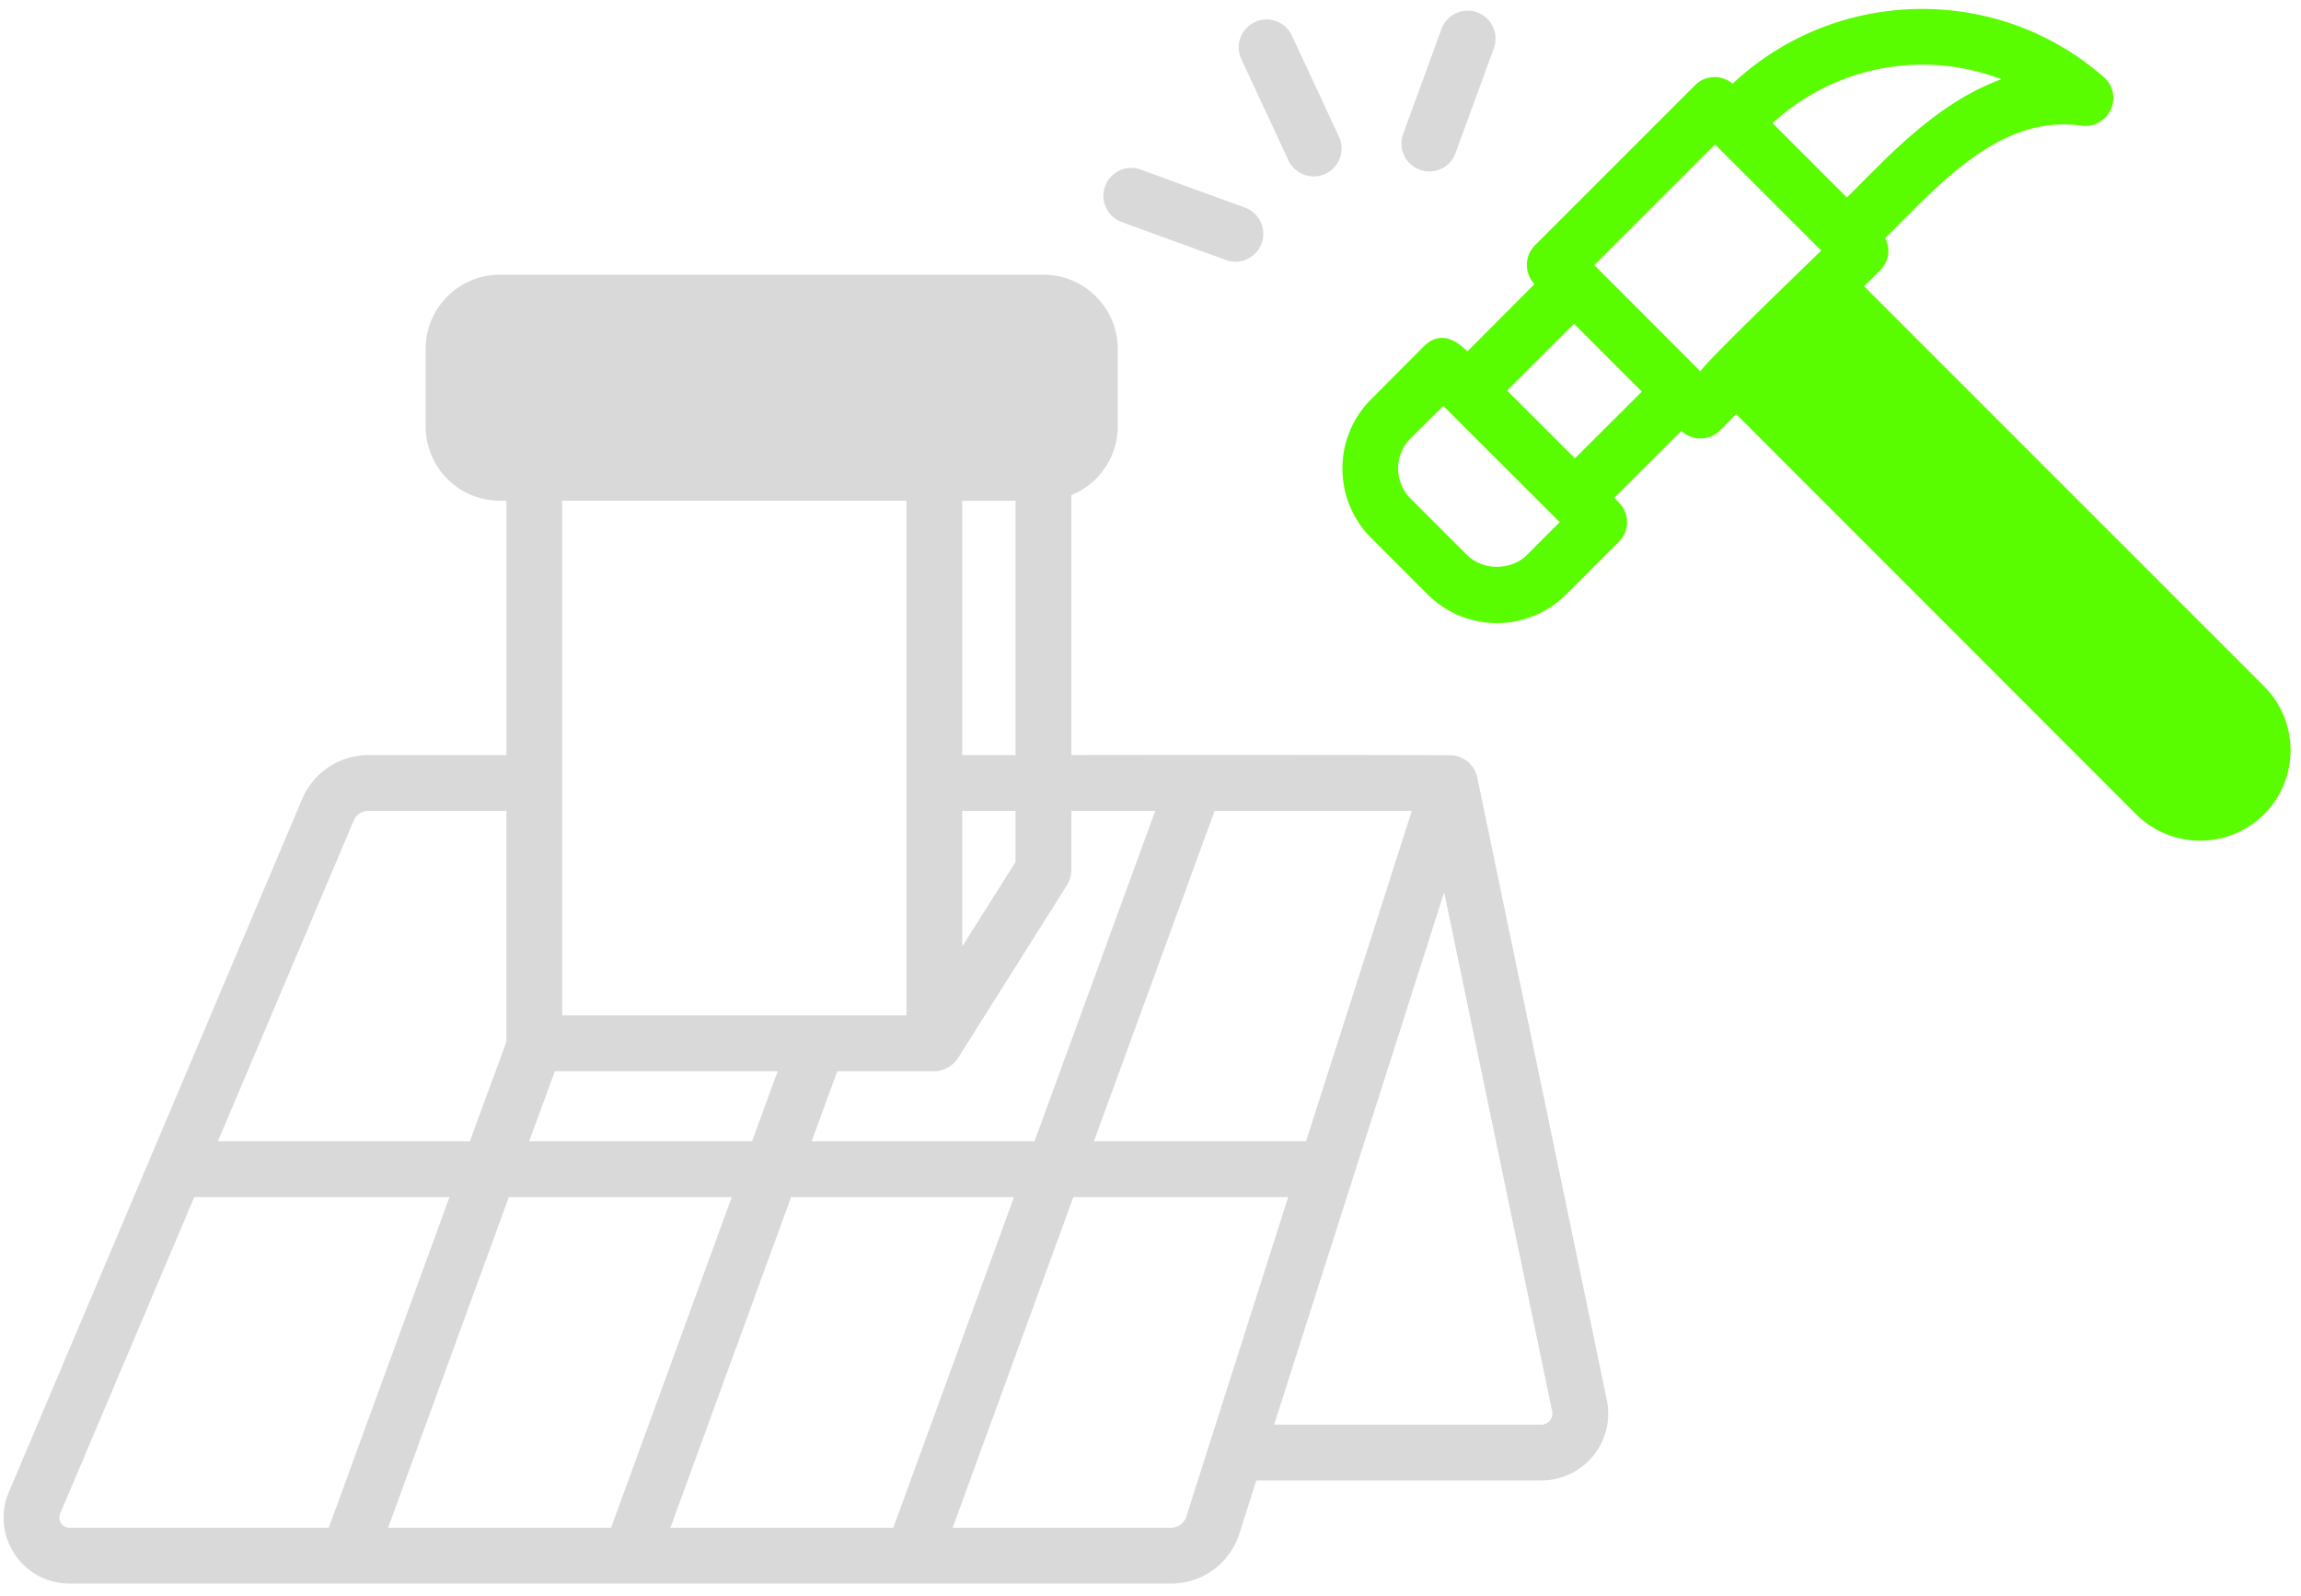 <svg xmlns="http://www.w3.org/2000/svg" width="111" height="77" fill="none"><path d="M77.512 67.53 71.26 37.49a1.357 1.357 0 0 0-1.184-1.054c-.27-.022-18.287-.022-18.394-.011v-12.54a3.588 3.588 0 0 0 2.238-3.314v-3.746c0-1.97-1.614-3.573-3.584-3.573h-26.22a3.58 3.58 0 0 0-3.583 3.573v3.746a3.583 3.583 0 0 0 3.584 3.584h.312v12.27h-6.662a3.466 3.466 0 0 0-3.186 2.11c-2.616 6.178-7.6 17.963-14.154 33.44-.883 2.089.646 4.414 2.927 4.414h53.139c1.507 0 2.83-.969 3.293-2.4l.818-2.573h13.745a3.226 3.226 0 0 0 3.164-3.885ZM58.591 39.117h9.514l-5.102 15.94H52.769l5.823-15.94Zm-6.91 2.852v-2.852h4.047l-5.823 15.94H39.152l1.238-3.38h4.682c.452 0 .925-.28 1.14-.635l5.264-8.352a1.4 1.4 0 0 0 .205-.72Zm-5.264-5.543v-12.27h2.573v12.27h-2.573Zm2.573 2.69v2.465l-2.573 4.08v-6.544h2.573ZM26.764 51.677h10.752l-1.238 3.38H25.526l1.238-3.38Zm.355-2.69V24.155h16.608v24.83H27.119Zm-10.053-9.408a.753.753 0 0 1 .7-.463h6.662v11.14l-1.765 4.801H10.51l6.555-15.478ZM3.353 73.698a.49.49 0 0 1-.452-.678L9.37 57.747h12.313L15.86 73.698H3.353Zm15.37 0 5.823-15.951H35.3l-5.823 15.951H18.723Zm13.616 0 5.823-15.951h10.753l-5.823 15.951H32.339Zm24.885-.527a.776.776 0 0 1-.732.527H45.955l5.823-15.951h10.364L57.224 73.17Zm17.124-4.445H61.464l8.202-25.682 5.21 25.036a.533.533 0 0 1-.528.646Z" fill="#D9D9D9"/><path d="M109.221 33.11 89.923 13.812l.785-.775c.248-.259.388-.593.388-.948 0-.215-.065-.42-.151-.603l1.442-1.442c2.691-2.69 5.08-4.391 8.03-3.982a1.367 1.367 0 0 0 1.41-.775 1.34 1.34 0 0 0-.345-1.572c-5.155-4.52-12.937-4.337-17.899.323a1.34 1.34 0 0 0-1.808.065l-7.728 7.728a1.346 1.346 0 0 0-.022 1.873l-3.229 3.24c-.108-.033-1.076-1.27-2.12-.227l-2.53 2.54c-1.85 1.841-1.85 4.844 0 6.695l2.713 2.713a4.732 4.732 0 0 0 6.705 0l2.53-2.53a1.332 1.332 0 0 0 0-1.894l-.226-.226 3.24-3.229c.258.237.591.366.914.366.345 0 .69-.129.958-.387l.775-.786 19.288 19.299a4.379 4.379 0 0 0 6.178 0 4.365 4.365 0 0 0 0-6.168ZM96.552 3.823c-2.303.829-4.262 2.508-6.07 4.316l-1.388 1.388-3.584-3.584a10.672 10.672 0 0 1 11.042-2.12ZM73.66 26.77c-.775.765-2.12.765-2.895 0l-2.723-2.723a2.053 2.053 0 0 1 0-2.895l1.582-1.572 5.618 5.608-1.582 1.582Zm2.314-4.66-3.272-3.272 3.23-3.219 3.271 3.273-3.229 3.218Zm6.05-4.198-5.114-5.123 5.823-5.823 5.124 5.123c-1.076 1.044-5.532 5.339-5.834 5.823Z" fill="#5AFC00"/><path d="M62.153 7.733a1.345 1.345 0 1 0 2.44-1.136l-2.272-4.88a1.345 1.345 0 1 0-2.44 1.134l2.272 4.882ZM68.49 8.19c.692.253 1.469-.1 1.725-.803l1.845-5.058a1.345 1.345 0 1 0-2.527-.922l-1.846 5.058c-.254.698.105 1.47.803 1.725ZM54.077 10.698l5.058 1.845a1.345 1.345 0 1 0 .922-2.528L54.999 8.17a1.346 1.346 0 0 0-.922 2.528Z" fill="#D9D9D9"/></svg>